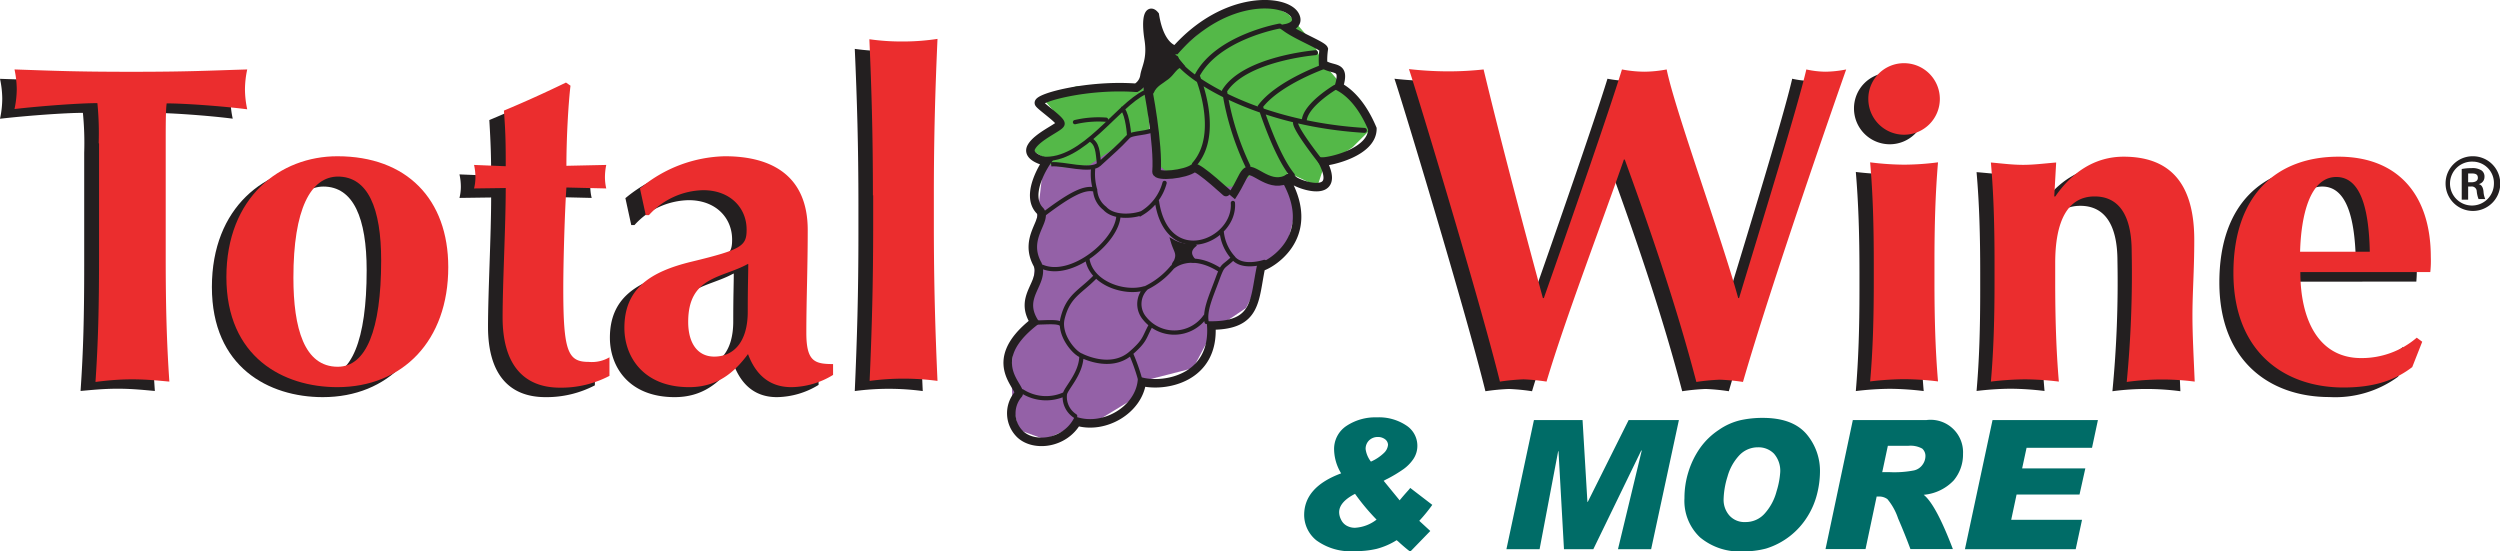 <?xml version="1.0" encoding="utf-8"?>
<svg xmlns="http://www.w3.org/2000/svg" id="Layer_1" data-name="Layer 1" viewBox="0 0 288 63.52">
  <polygon points="132.21 14.93 130.47 15.38 126.84 17.32 123.87 18.48 121.02 18.55 120.12 19.65 119.67 23.59 119.28 26.31 119.15 28.57 119.21 31.03 118.7 34.59 118.76 37.11 116.76 39.63 116.5 42.54 116.63 46.42 117.34 49.52 120.38 50.62 123.55 49.2 126.26 48.56 130.73 45.84 131.63 43.9 137.45 42.41 139.78 38.01 143.53 35.49 144.63 33.36 145.73 30.45 148.25 28.18 149.15 24.76 148.77 21.14 145.79 18.1 132.21 14.93 132.21 14.93" fill="#9461a7"/>
  <polygon points="134.18 7.27 140.54 1.72 145.62 0.22 148.4 1.61 151.29 4.96 152.34 7.16 154.3 9.47 158.23 14.56 155.8 16.98 152.56 19.07 151.76 21.46 148.4 19.88 147.82 21.15 144.47 19.88 142.5 21.5 140.77 21.5 139.03 19.76 136.95 19.41 134.53 19.88 133.37 18.95 133.14 14.56 132.56 10.51 133.37 7.5 134.18 7.27 134.18 7.27" fill="#54b848"/>
  <polygon points="129.5 10.04 124.06 9.92 120.01 11.19 121.29 12.69 121.63 14.43 119.09 15.93 118.86 17.32 120.24 18.13 120.13 18.82 122.56 19.29 125.45 19.05 127.99 17.32 130.19 15.47 132.44 15.01 132.16 11.31 131.46 9.46 129.5 10.04 129.5 10.04" fill="#54b848"/>
  <path d="M130.87,10.11c-5.6-.4-11.32,1.14-11.19,1.76,0,.25,2.6,2,2.48,2.4s-2.67,1.45-3.34,2.66,1.75,1.71,1.75,1.71-2.63,3.75-.76,5.64c.93,1.08-2,3.1-.27,6.2.8,2.16-2.26,3.64-.4,6.61-6.07,4.76-1.07,7.69-1.86,8.37a3.36,3.36,0,0,0,.26,4.58c1.6,1.49,5.07,1.08,6.53-1.48,3.21.94,7.07-1.35,7.47-4.58,2.67.67,8.4-.41,8-6.48,5.33,0,4.93-3,5.73-6.75.8-.13,6.57-3.22,3-9.83,0,0,0-.84.76-.15.59.52,5.61,2.29,3.34-2.16.93,0,5.73-1.08,5.73-3.78-.4-.94-1.6-3.64-3.86-4.85.79-2.57-.62-1.79-1.82-2.6a8.51,8.51,0,0,1,.08-1.72c-.13-.4-2.93-1.49-4.26-2.43,0,0,1.59-.31.93-1.48-1.06-1.89-8-2.43-13.73,4,0,0-1.79-.18-2.4-4-.67-.81-1.11.22-.71,2.78.36,2.33-.36,3.29-.49,4.23a1.89,1.89,0,0,1-.94,1.35Z" fill="none" stroke="#231f20" stroke-width="0.98"/>
  <path d="M153.82,10.05s-3.38,2-3.57,3.81m2.33-6.22s-5.3,1.86-7.38,4.61c0,0,1.75,5.59,3.68,7.93m2.66-14.11s-8.13.67-10.47,4.39a31.32,31.32,0,0,0,2.69,8.69M147.42,3s-7.15,1.25-9.51,5.7c0,0,2.85,6.64-.32,10.23m14.65-.19s-3-3.78-3-4.6M135.48,6.69c.25,1.48,8.2,7.5,21.7,8.33" fill="none" stroke="#231f20" stroke-linecap="round" stroke-width="0.57"/>
  <path d="M132.05,9.44c.25.83,1.42,7.26,1.18,10.35,0,.64,3.34.31,4.29-.43.43-.34,4.32,3.35,4.34,3.32,1.16-1.79,1.2-2.34,1.67-2.84.74-.79,2.5,1.76,4.56.88" fill="none" stroke="#231f20" stroke-linecap="square" stroke-linejoin="bevel" stroke-width="0.98"/>
  <path d="M135.14,6.4l0-.05,0,0-2.68-3.78s-.12,8.84.2,8,1.23-1.24,1.82-1.72.9-1.22,1.56-1.37l-.83-1Z" fill="#231f20"/>
  <path d="M135.14,6.4l0-.05,0,0-2.68-3.78s-.12,8.84.2,8,1.23-1.24,1.82-1.72.9-1.22,1.56-1.37l-.83-1Z" fill="none" stroke="#231f20" stroke-width="0.57"/>
  <path d="M133.19,14.76c-.79.67-2.79.48-3.24,1-1.17,1.25-1.71,1.67-3.34,3.17-1,.91-4.15-.14-5.52,0m10.83-8.31c-3.24,1.52-7.14,8.05-11.81,7.67M125.44,16c1.06.47,1,1.53,1.17,2.91m3.45-3.38c0-.5-.32-3-.91-3" fill="none" stroke="#231f20" stroke-width="0.49"/>
  <path d="M127.42,13.79a11.74,11.74,0,0,0-3.58.28m2.08,5.44a6.57,6.57,0,0,0,.24,2.37A2.86,2.86,0,0,0,127.27,24c1,1.11,3.17.95,4.27.55a5.8,5.8,0,0,0,2.62-3.48m-8,.79c-1.19-.39-2.93.56-5.86,2.77m-.24,6.1c3.41,1.43,8.71-3,8.79-5.94m4.43-1.59c1.18,7.84,9.07,4.61,8.75.18m3.63,6.79s-2.63.88-3.66-.55a5.22,5.22,0,0,1-1.27-3.06m1.15,3.33c-1.1,1-1,.53-1.7,2.43s-1.42,3.42-1.18,4.77m1.62-5.93c-3.57-2.32-5.59-.35-5.59-.35a9.13,9.13,0,0,1-2.95,2.33,2.55,2.55,0,0,0-.22,3.53,4.37,4.37,0,0,0,7-.23m-7-3.23c-2.33.71-6.21-.58-6.6-3.43m.95,2.06c-1.74,1.82-3.14,2.18-3.8,4.83-.48,1.9,1.34,4,2.14,4.28,0,0,3.35,1.79,5.7-.24,1.74-1.51,1.52-1.8,2.31-3.22m-1.28,6a21.68,21.68,0,0,0-1-2.77m-6.42,7.21a2.61,2.61,0,0,1-1.18-2.54c.15-.71,1.9-2.37,1.9-4.43m-1.9,4.43a5.1,5.1,0,0,1-4.91-.31m1.74-7.93c.87,0,2.29-.15,2.69.16" fill="none" stroke="#231f20" stroke-linecap="round" stroke-width="0.49"/>
  <path d="M136.21,28.24a3.86,3.86,0,0,1-1.09-.41c.32,1.1.77,1.36.32,2.33s-.13-.32.65-.39a2.2,2.2,0,0,1,1.28.23c.53.19-1-.69.16-1.73a2.77,2.77,0,0,1-1.32,0Z" fill="#231f20"/>
  <path d="M136.21,28.24a3.86,3.86,0,0,1-1.09-.41c.32,1.1.77,1.36.32,2.33s-.13-.32.65-.39a2.2,2.2,0,0,1,1.28.23c.53.19-1-.69.16-1.73a2.77,2.77,0,0,1-1.32,0Z" fill="none" stroke="#231f20" stroke-linecap="round" stroke-width="0.49"/>
  <path d="M9.7,17.58A35.37,35.37,0,0,0,9.55,13c-2,0-6.42.32-9.55.68a11.17,11.17,0,0,0,.26-2.29A11.18,11.18,0,0,0,0,9.08c4.75.16,7.09.26,13.56.26s8.82-.1,13.25-.26a11.18,11.18,0,0,0-.26,2.3,11.17,11.17,0,0,0,.26,2.29C24,13.31,19.61,13,17.52,13c-.1.73-.1,2.61-.1,4.59v13c0,5.85.1,9.86.42,14.45-1.15-.1-2.56-.26-4.28-.26s-3.13.16-4.28.26c.32-4.59.42-8.6.42-14.45v-13Z" fill="#231f20"/>
  <path d="M37.19,19.15c8,0,12.78,5,12.78,12.78,0,8.5-5.27,13.82-12.78,13.82-6.21,0-12.78-3.44-12.78-12.68s6.21-13.92,12.78-13.92Zm.1,2.34c-3.18,0-5.16,3.76-5.16,11.64,0,5.84,1.25,10.27,5.11,10.27,3.23,0,5-4.17,5-12.26,0-6-1.51-9.65-5-9.65Z" fill="#231f20"/>
  <path d="M68.17,20.09A7.17,7.17,0,0,0,68,21.5a5.85,5.85,0,0,0,.16,1.3l-4.59-.11c-.21,3.13-.37,8.82-.37,11.64,0,7.25.53,8.45,2.93,8.45a4,4,0,0,0,2.4-.53v2.14a12,12,0,0,1-5.69,1.36c-4.33,0-6.62-2.82-6.62-8.09,0-4,.36-10.53.36-14.91l-3.65.05a5.32,5.32,0,0,0,.16-1.3,6.49,6.49,0,0,0-.16-1.41l3.65.15c0-2.19-.05-3.75-.21-6.41,2.4-1,4.8-2.09,7.15-3.24l.52.37c-.26,2.24-.47,6.1-.47,9.23l4.59-.1Z" fill="#231f20"/>
  <path d="M72.08,22.8a15.73,15.73,0,0,1,9.76-3.65c5.52,0,9.54,2.34,9.54,8.5,0,4.43-.16,8.09-.16,11.84,0,3.29.94,3.6,3.08,3.6v1.25a9.39,9.39,0,0,1-4.8,1.41c-2.55,0-4.12-1.46-5-3.81-1.62,2.19-3.6,3.81-6.78,3.81-5.27,0-7.46-3.5-7.46-6.84,0-4.53,3-6.46,7.72-7.61,5.84-1.41,6.36-1.83,6.36-3.7,0-2.51-1.88-4.54-5-4.54a8.64,8.64,0,0,0-6.25,2.87h-.37l-.68-3.13ZM84.5,31.51c-3,1.67-6.89,1.41-6.89,6.68,0,2.55,1.15,4,3,4,2.3,0,3.86-1.77,3.86-5.16,0-3,.06-4.28.06-5.48Z" fill="#231f20"/>
  <path d="M98.89,23.63c0-6.83-.16-12.15-.42-18a26.55,26.55,0,0,0,3.92.26,26.5,26.5,0,0,0,3.91-.26c-.26,5.89-.42,11.21-.42,18V27c0,6.84.16,12.16.42,18.05a29.61,29.61,0,0,0-7.83,0c.26-5.89.42-11.21.42-18V23.63Z" fill="#231f20"/>
  <path d="M185.41,19.46c-2.45,7.09-6.72,18.26-8.92,25.61a23.71,23.71,0,0,0-2.66-.26,25.08,25.08,0,0,0-2.71.26c-2.24-9.13-9.7-33.75-10.48-36a41.74,41.74,0,0,0,4.38.26,37.2,37.2,0,0,0,4.22-.26c2.15,8.92,4.86,19,6.84,26.34h.1c3.08-8.76,7.51-21.49,9-26.34a14.43,14.43,0,0,0,2.61.26,14.43,14.43,0,0,0,2.61-.26c.94,4.64,6.36,19.46,8.24,26.34h.1c2.66-8.76,6.79-22.22,7.72-26.34a10.62,10.62,0,0,0,2.19.26,12.58,12.58,0,0,0,2.4-.26c-1.4,4-8.55,24.46-11.89,36a23.71,23.71,0,0,0-2.66-.26,24.84,24.84,0,0,0-2.71.26c-2.24-8.55-5.11-17-8.24-25.61Z" fill="#231f20"/>
  <path d="M217.7,8.38a4.12,4.12,0,1,1-4.12,4.12,4.1,4.1,0,0,1,4.12-4.12Zm-3.49,23c0-4.22-.11-7.92-.42-11.57a34.77,34.77,0,0,0,3.91.26,33.74,33.74,0,0,0,3.91-.26c-.31,3.65-.42,7.35-.42,11.57v2.09c0,4.23.11,7.93.42,11.58a33.74,33.74,0,0,0-3.91-.26,34.77,34.77,0,0,0-3.91.26c.31-3.65.42-7.35.42-11.58V31.4Z" fill="#231f20"/>
  <path d="M235,23.74h.11c1.93-2.82,4.59-4.59,7.88-4.59,5.21,0,8.13,2.92,8.13,9.6,0,3.54-.2,6-.2,8.76,0,2.19.15,4.9.26,7.56a29.61,29.61,0,0,0-7.83,0,130.68,130.68,0,0,0,.58-15c0-4.33-1.57-6.36-4.28-6.36-3.13,0-4.54,2.87-4.54,7.66v2.09c0,4.23.1,7.93.42,11.58a34.07,34.07,0,0,0-3.91-.26,35,35,0,0,0-3.92.26c.32-3.65.42-7.35.42-11.58V31.4c0-4.22-.1-7.92-.42-11.57,1.26.1,2.46.26,3.71.26s2.45-.16,3.8-.26L235,23.74Z" fill="#231f20"/>
  <path d="M263.39,32.45c0,5.63,2.19,9.91,7,9.91A9.69,9.69,0,0,0,276.79,40l.63.47-1.15,2.92a12.25,12.25,0,0,1-7.93,2.35c-6.77,0-12.67-4.07-12.67-13.2s5.11-13.4,12.1-13.4c6.78,0,10.64,4.33,10.64,11.58a14.5,14.5,0,0,1-.05,1.72Zm8-2.35c-.1-5.22-1.15-8.61-3.86-8.61-3.08,0-4.07,4.54-4.17,8.61Z" fill="#231f20"/>
  <path d="M11.37,16.48a35.46,35.46,0,0,0-.15-4.6c-2,0-6.42.32-9.55.68a11.17,11.17,0,0,0,.26-2.29A11.26,11.26,0,0,0,1.67,8c4.75.16,7.09.27,13.56.27S24.05,8.13,28.48,8a11.26,11.26,0,0,0-.26,2.3,11.17,11.17,0,0,0,.26,2.29c-2.82-.36-7.2-.68-9.28-.68-.11.73-.11,2.61-.11,4.6v13c0,5.85.11,9.86.42,14.45-1.15-.1-2.56-.26-4.28-.26S12.1,43.86,11,44c.31-4.59.41-8.6.41-14.45v-13Z" fill="#eb2d2e"/>
  <path d="M38.86,18c8,0,12.78,4.95,12.78,12.78,0,8.5-5.27,13.82-12.78,13.82-6.21,0-12.78-3.44-12.78-12.67S32.29,18,38.86,18Zm.1,2.34c-3.18,0-5.16,3.76-5.16,11.64,0,5.84,1.25,10.27,5.11,10.27,3.24,0,5-4.17,5-12.25,0-6-1.51-9.66-5-9.66Z" fill="#eb2d2e"/>
  <path d="M69.84,19a7.13,7.13,0,0,0-.15,1.41,5.83,5.83,0,0,0,.15,1.3l-4.59-.11c-.21,3.14-.36,8.82-.36,11.64,0,7.25.52,8.45,2.92,8.45a4,4,0,0,0,2.4-.53v2.14a12,12,0,0,1-5.69,1.36c-4.33,0-6.62-2.82-6.62-8.09,0-4,.36-10.53.36-14.91l-3.65.05a5.32,5.32,0,0,0,.16-1.3A6.49,6.49,0,0,0,54.61,19l3.65.15c0-2.19,0-3.75-.21-6.41,2.4-1,4.8-2.09,7.15-3.23l.52.36c-.26,2.24-.47,6.1-.47,9.23l4.59-.1Z" fill="#eb2d2e"/>
  <path d="M73.75,21.69A15.73,15.73,0,0,1,83.51,18c5.52,0,9.54,2.34,9.54,8.5,0,4.43-.16,8.09-.16,11.84,0,3.29.94,3.6,3.08,3.6v1.25a9.39,9.39,0,0,1-4.8,1.41c-2.55,0-4.12-1.46-5-3.81-1.62,2.19-3.6,3.81-6.78,3.81-5.27,0-7.46-3.5-7.46-6.83,0-4.54,3-6.47,7.72-7.62,5.84-1.41,6.36-1.82,6.36-3.7,0-2.5-1.88-4.54-5-4.54a8.64,8.64,0,0,0-6.25,2.87h-.37l-.68-3.13ZM86.17,30.4c-3,1.67-6.89,1.41-6.89,6.68,0,2.55,1.15,4,3,4,2.3,0,3.86-1.77,3.86-5.16,0-3,.06-4.28.06-5.48Z" fill="#eb2d2e"/>
  <path d="M100.56,22.52c0-6.83-.15-12.15-.41-18a26.4,26.4,0,0,0,3.91.26A26.5,26.5,0,0,0,108,4.48c-.26,5.89-.42,11.21-.42,18v3.4c0,6.83.16,12.15.42,18a29.53,29.53,0,0,0-7.82,0c.26-5.89.41-11.21.41-18v-3.4Z" fill="#eb2d2e"/>
  <path d="M187.08,18.36c-2.45,7.09-6.73,18.25-8.92,25.6a23.94,23.94,0,0,0-2.66-.26,25.08,25.08,0,0,0-2.71.26c-2.24-9.12-9.7-33.74-10.48-36a41.74,41.74,0,0,0,4.38.26A37.2,37.2,0,0,0,170.91,8c2.14,8.92,4.85,19,6.83,26.34h.11c3.08-8.76,7.51-21.49,9-26.34a14.34,14.34,0,0,0,2.61.26A14.41,14.41,0,0,0,192,8c.94,4.64,6.36,19.45,8.24,26.34h.1C203,25.56,207.15,12.1,208.09,8a10.62,10.62,0,0,0,2.19.26,12.75,12.75,0,0,0,2.4-.26c-1.41,4-8.55,24.46-11.89,36a23.94,23.94,0,0,0-2.66-.26,24.84,24.84,0,0,0-2.71.26c-2.24-8.55-5.11-17-8.24-25.6Z" fill="#eb2d2e"/>
  <path d="M219.35,7.28a4.12,4.12,0,1,1-4.12,4.12,4.1,4.1,0,0,1,4.12-4.12Zm-3.49,23c0-4.22-.1-7.93-.42-11.58a32.35,32.35,0,0,0,3.91.27,31.27,31.27,0,0,0,3.91-.27c-.31,3.65-.41,7.36-.41,11.58v2.09c0,4.22.1,7.92.41,11.57a33.74,33.74,0,0,0-3.91-.26,35,35,0,0,0-3.91.26c.32-3.65.42-7.35.42-11.57V30.3Z" fill="#eb2d2e"/>
  <path d="M236.66,22.63h.11c1.93-2.81,4.59-4.58,7.87-4.58,5.22,0,8.14,2.92,8.14,9.59,0,3.55-.21,6-.21,8.76,0,2.19.15,4.9.26,7.56A29.53,29.53,0,0,0,245,44a130.85,130.85,0,0,0,.57-15c0-4.33-1.56-6.37-4.27-6.37-3.13,0-4.54,2.87-4.54,7.67v2.09c0,4.22.11,7.92.42,11.57a34.07,34.07,0,0,0-3.91-.26,35,35,0,0,0-3.92.26c.32-3.65.42-7.35.42-11.57V30.3c0-4.22-.1-7.93-.42-11.58,1.26.11,2.46.27,3.71.27s2.45-.16,3.81-.27l-.22,3.91Z" fill="#eb2d2e"/>
  <path d="M265,31.34c0,5.63,2.19,9.91,7,9.91a9.73,9.73,0,0,0,6.41-2.35l.63.47-1.15,2.92c-1.72,1.31-4,2.35-7.93,2.35-6.77,0-12.67-4.07-12.67-13.19s5.11-13.4,12.1-13.4c6.78,0,10.64,4.32,10.64,11.57a11.94,11.94,0,0,1-.06,1.72Zm8-2.34c-.11-5.22-1.15-8.61-3.86-8.61-3.08,0-4.06,4.54-4.17,8.61Z" fill="#eb2d2e"/>
  <path d="M165,58.16A18.26,18.26,0,0,1,163.5,60l1.27,1.17-2.31,2.38q-.44-.32-1.2-1a3.67,3.67,0,0,0-.37-.32,8.19,8.19,0,0,1-2.31,1,10.37,10.37,0,0,1-2.46.26,6.7,6.7,0,0,1-4.47-1.24,3.77,3.77,0,0,1-1.41-2.92q0-3.22,4.26-4.8a5.45,5.45,0,0,1-.81-2.68,3.18,3.18,0,0,1,1.4-2.77,6,6,0,0,1,3.52-1,5.67,5.67,0,0,1,3.39.93,2.78,2.78,0,0,1,1.28,2.31,2.72,2.72,0,0,1-.46,1.56,4.64,4.64,0,0,1-1.16,1.18,16.14,16.14,0,0,1-1.79,1.08,5.19,5.19,0,0,0-.47.25l1.84,2.25c.28-.35.62-.74,1-1.16.11-.12.18-.22.22-.27L165,58.16Zm-6.39,1.73a25.15,25.15,0,0,1-2.51-3c-1.22.63-1.83,1.34-1.83,2.12a1.89,1.89,0,0,0,.21.83,1.56,1.56,0,0,0,.62.7,1.94,1.94,0,0,0,1,.26,4.46,4.46,0,0,0,2.48-.94Zm-.71-6.7a5.11,5.11,0,0,0,1.52-1,1.46,1.46,0,0,0,.48-.94.83.83,0,0,0-.33-.64,1.36,1.36,0,0,0-.86-.27,1.42,1.42,0,0,0-1,.4,1.35,1.35,0,0,0-.39,1,3,3,0,0,0,.62,1.45Z" fill="#006c67"/>
  <polygon points="193.41 48.39 190.21 63.27 186.39 63.27 189.13 51.9 189.07 51.9 183.55 63.27 180.17 63.27 179.54 51.98 179.5 51.98 177.36 63.27 173.54 63.27 176.71 48.39 182.31 48.39 182.87 57.82 182.91 57.82 187.62 48.39 193.41 48.39 193.41 48.39" fill="#006c67"/>
  <path d="M203.07,48.14c2.26,0,3.92.6,5,1.82a6.55,6.55,0,0,1,1.59,4.48,10.55,10.55,0,0,1-.3,2.33,9,9,0,0,1-1.13,2.72,8.59,8.59,0,0,1-4.77,3.7,10.11,10.11,0,0,1-2.62.33,7.12,7.12,0,0,1-5-1.62,5.77,5.77,0,0,1-1.79-4.52,10,10,0,0,1,.45-3,9.83,9.83,0,0,1,1.32-2.73A8.14,8.14,0,0,1,198,49.53a7.3,7.3,0,0,1,2.53-1.13,11.86,11.86,0,0,1,2.55-.26Zm-2,12a2.91,2.91,0,0,0,2.24-1,6.13,6.13,0,0,0,1.35-2.54,9.48,9.48,0,0,0,.42-2.17,3,3,0,0,0-.72-2.17,2.49,2.49,0,0,0-1.84-.73,2.92,2.92,0,0,0-2.15.92,5.85,5.85,0,0,0-1.36,2.45,9.45,9.45,0,0,0-.45,2.6,2.72,2.72,0,0,0,.67,1.89,2.32,2.32,0,0,0,1.84.75Z" fill="#006c67"/>
  <path d="M213.47,48.39h8.46a3.74,3.74,0,0,1,4.21,3.91,4.64,4.64,0,0,1-1.08,3.05A5.38,5.38,0,0,1,221.61,57c.95.76,2.06,2.84,3.36,6.25h-4.89c-.4-1.08-.87-2.26-1.42-3.53a6.84,6.84,0,0,0-1.23-2.22,1.61,1.61,0,0,0-1-.3h-.24l-1.28,6.05h-4.61l3.15-14.88Zm3.33,6h.87a11.77,11.77,0,0,0,2.83-.2,1.65,1.65,0,0,0,1-.69,1.69,1.69,0,0,0,.31-.92,1.13,1.13,0,0,0-.37-.9,2.77,2.77,0,0,0-1.63-.32h-2.33l-.64,3Z" fill="#006c67"/>
  <polygon points="241.68 48.39 241 51.59 233.46 51.59 232.95 53.96 240.23 53.96 239.56 56.97 232.31 56.97 231.69 59.88 239.85 59.88 239.12 63.27 226.36 63.27 229.54 48.39 241.68 48.39 241.68 48.39" fill="#006c67"/>
  <path d="M284.89,18a3.15,3.15,0,1,1-3.16,3.14A3.12,3.12,0,0,1,284.89,18Zm0,.62a2.53,2.53,0,1,0,2.41,2.53,2.46,2.46,0,0,0-2.41-2.53ZM284.33,23h-.74V19.47a5.63,5.63,0,0,1,1.12-.1,1.9,1.9,0,0,1,1.19.28.87.87,0,0,1,.31.75.83.83,0,0,1-.67.81v0c.31.06.51.34.56.85a2.62,2.62,0,0,0,.2.87h-.77a3.16,3.16,0,0,1-.21-.91.57.57,0,0,0-.66-.53h-.33V23Zm0-2h.35c.43,0,.77-.14.77-.51s-.21-.51-.72-.51h-.4v1Z" fill="#231f20"/>
</svg>